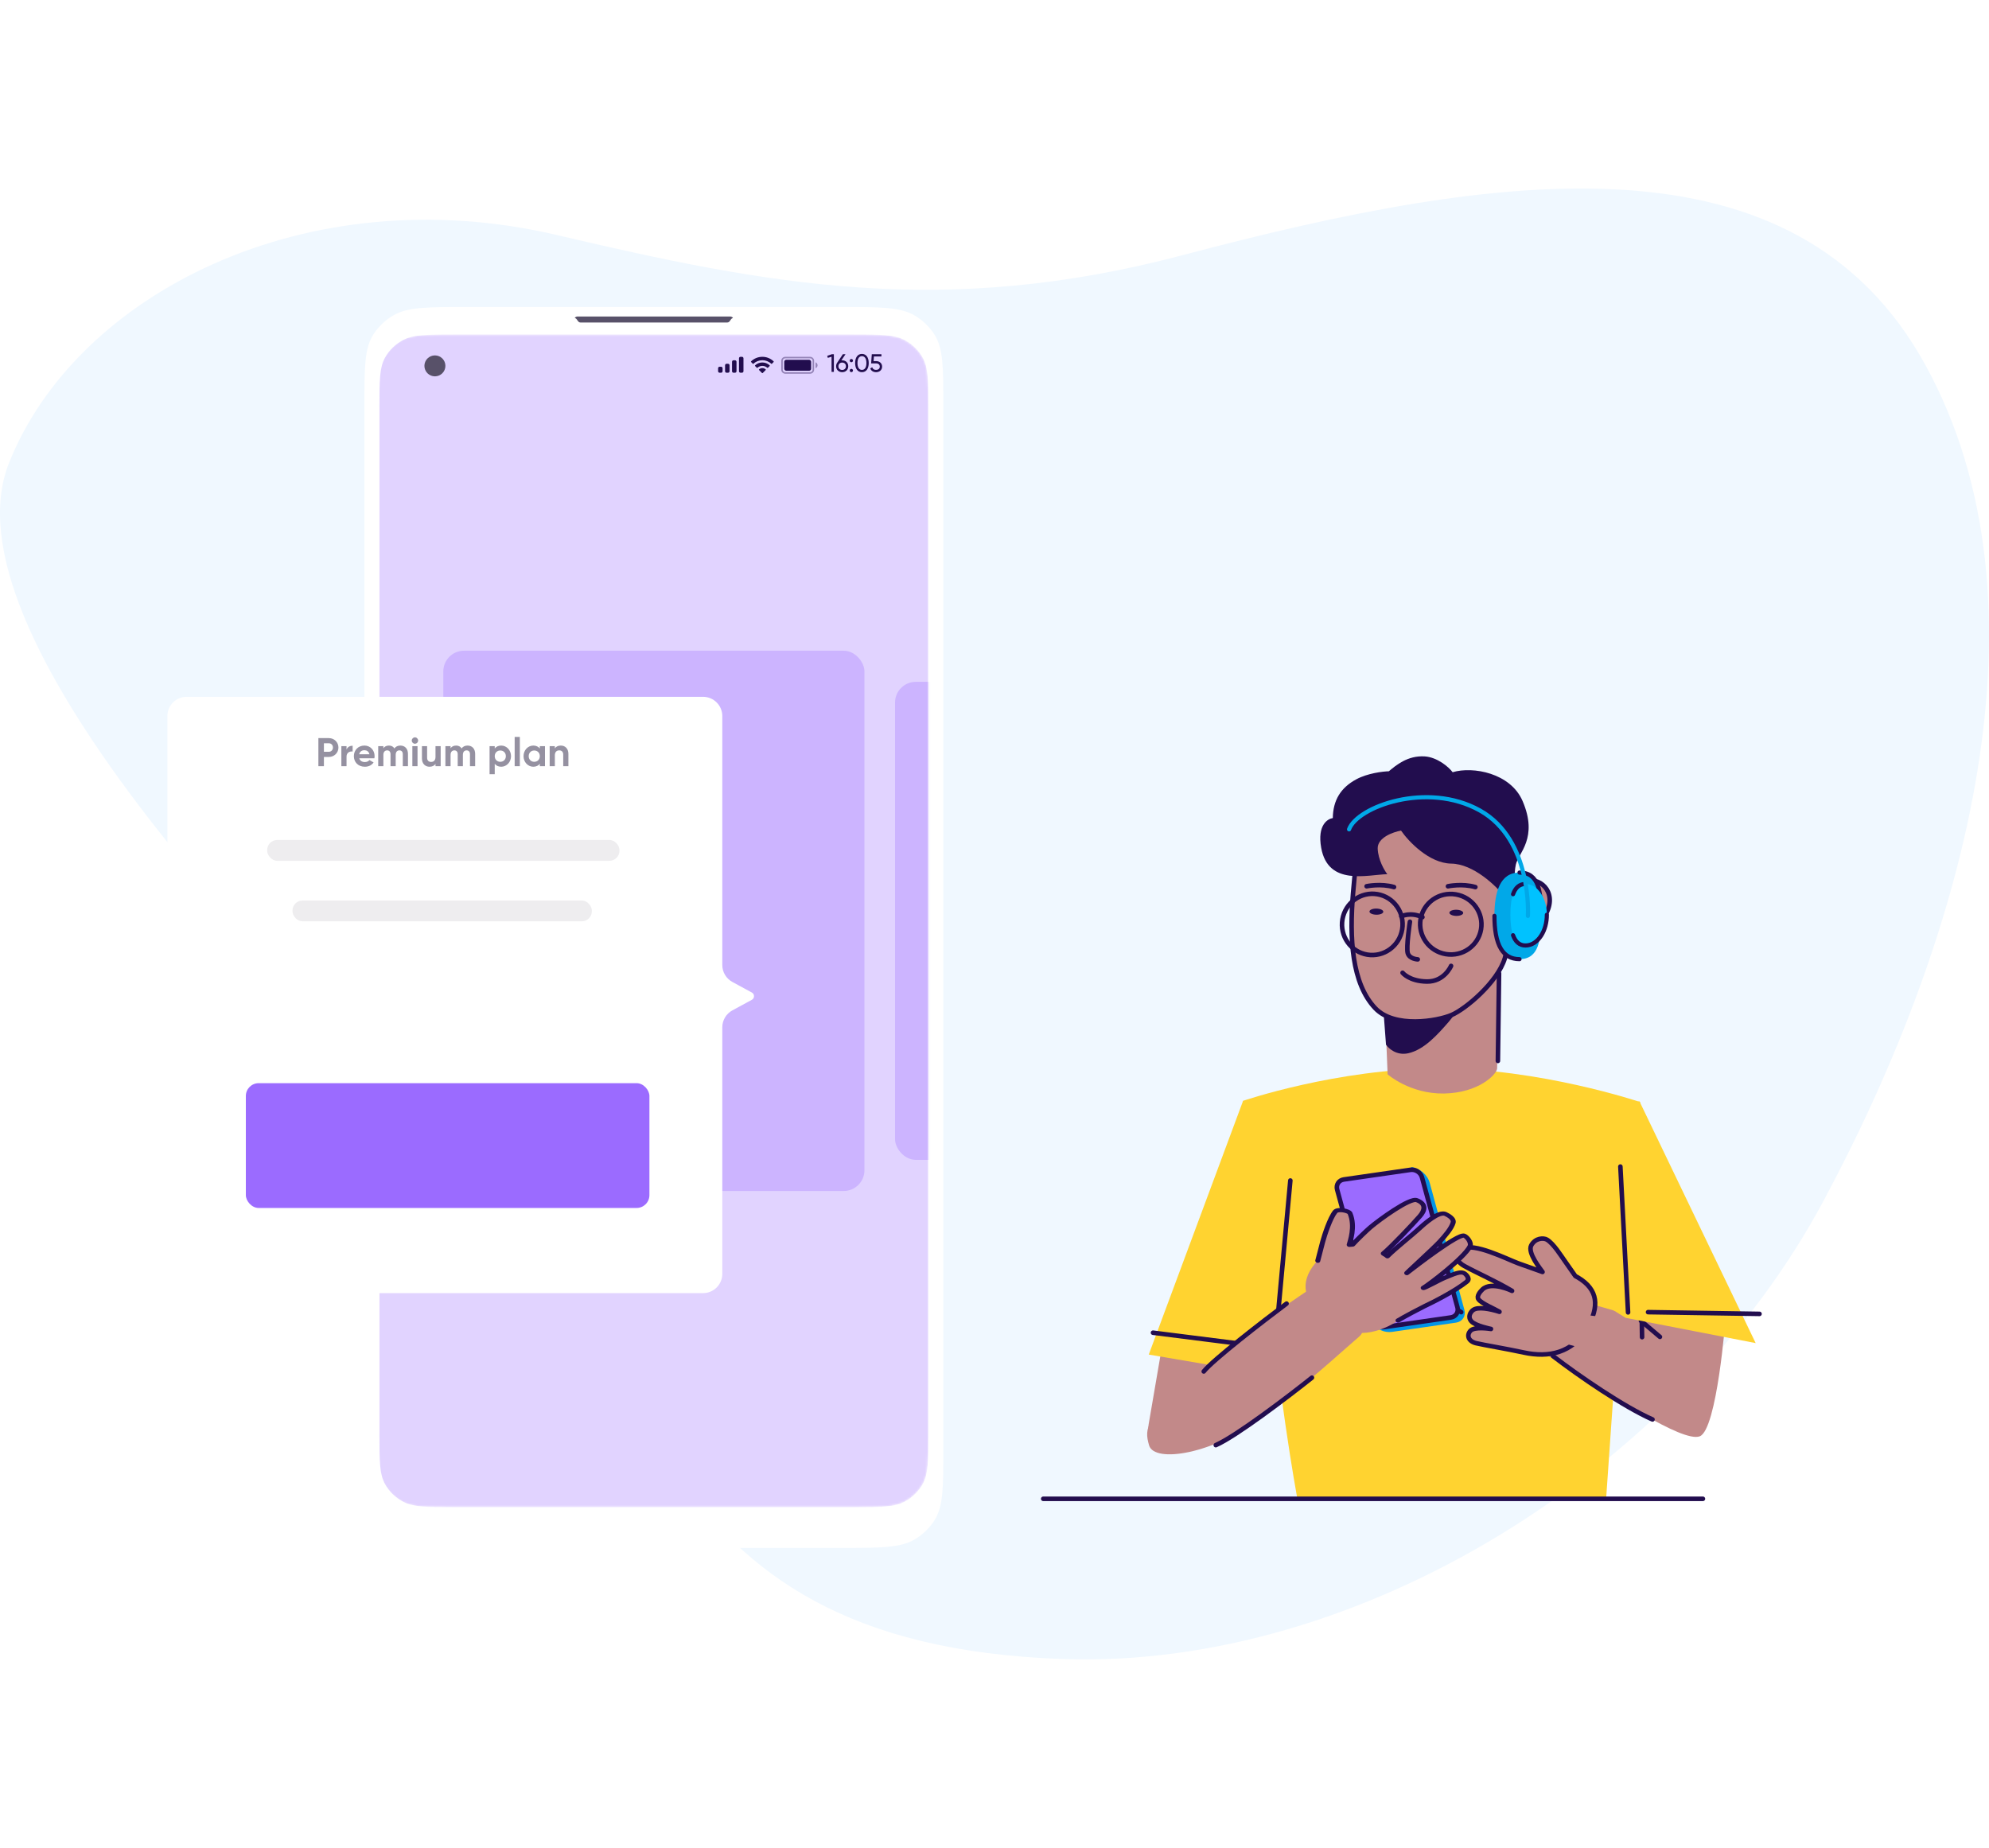 <svg width="960" height="892" viewBox="0 0 960 892" fill="none" xmlns="http://www.w3.org/2000/svg">
<g clip-path="url(#clip0)">
<path d="M269.015 113.5C147.778 85.002 36.752 142 4.331 223.5C-28.089 305 129.03 469 224.355 559C319.68 649 303.267 793.647 513.264 800.822C656.281 805.708 810.55 709.332 879.99 579.925C949.43 450.519 992.258 291.263 929.501 176.544C866.743 61.825 723.728 82.707 570.995 123.121C455.31 153.732 370.955 137.461 269.015 113.5Z" fill="#F0F8FF"/>
<g filter="url(#filter0_d)">
<path d="M175.89 194.473C175.89 176.191 175.89 167.05 180.157 160.334C182.545 156.577 185.82 153.418 189.716 151.115C196.679 147 206.157 147 225.113 147H406.077C425.033 147 434.511 147 441.473 151.115C445.369 153.418 448.645 156.577 451.032 160.334C455.299 167.05 455.299 176.191 455.299 194.473V698.527C455.299 716.809 455.299 725.95 451.032 732.665C448.645 736.423 445.369 739.582 441.473 741.885C434.511 746 425.033 746 406.077 746H225.113C206.157 746 196.679 746 189.716 741.885C185.82 739.582 182.545 736.423 180.157 732.665C175.89 725.95 175.89 716.809 175.89 698.527V194.473Z" fill="white"/>
</g>
<path d="M280.127 155.665C278.805 155.665 278.69 153.858 277.578 153.545C277.453 153.51 277.395 153.35 277.497 153.272C277.772 153.06 278.226 152.776 278.679 152.776H352.513C352.966 152.776 353.42 153.06 353.695 153.272C353.798 153.35 353.739 153.51 353.615 153.545C352.502 153.858 352.387 155.665 351.065 155.665H280.127Z" fill="#585169"/>
<mask id="mask0" mask-type="alpha" maskUnits="userSpaceOnUse" x="182" y="161" width="267" height="567">
<path d="M182.221 196.863C182.221 183.836 182.221 177.322 185.046 172.438C187.042 168.986 189.985 166.136 193.55 164.203C198.594 161.468 205.321 161.468 218.775 161.468H411.512C424.966 161.468 431.693 161.468 436.737 164.203C440.302 166.136 443.245 168.986 445.241 172.438C448.066 177.322 448.066 183.836 448.066 196.863V692.123C448.066 705.151 448.066 711.665 445.241 716.549C443.245 720.001 440.302 722.851 436.737 724.784C431.693 727.519 424.966 727.519 411.512 727.519H218.775C205.321 727.519 198.594 727.519 193.55 724.784C189.985 722.851 187.042 720.001 185.046 716.549C182.221 711.665 182.221 705.151 182.221 692.123V196.863Z" fill="#B2EDFF"/>
</mask>
<g mask="url(#mask0)">
<path d="M183.124 196.863C183.124 183.836 183.124 177.322 185.939 172.438C187.929 168.986 190.862 166.136 194.415 164.203C199.441 161.468 206.145 161.468 219.554 161.468L411.636 161.468C425.044 161.468 431.748 161.468 436.775 164.203C440.327 166.136 443.261 168.986 445.25 172.438C448.065 177.322 448.065 183.836 448.065 196.863L448.065 692.124C448.065 705.151 448.065 711.665 445.25 716.549C443.261 720.001 440.327 722.851 436.775 724.784C431.748 727.519 425.044 727.519 411.636 727.519H219.554C206.145 727.519 199.441 727.519 194.415 724.784C190.862 722.851 187.929 720.001 185.939 716.549C183.124 711.665 183.124 705.151 183.124 692.124L183.124 196.863Z" fill="#E1D3FF"/>
<rect x="213.963" y="314.099" width="203.263" height="260.789" rx="10" fill="#9B6BFF" fill-opacity="0.3"/>
<rect x="431.999" y="329.124" width="33.097" height="230.738" rx="10" fill="#9B6BFF" fill-opacity="0.3"/>
</g>
<g opacity="0.4">
<path fill-rule="evenodd" clip-rule="evenodd" d="M377.083 174.152C377.083 173.091 377.943 172.232 379.003 172.232H391.006C392.067 172.232 392.927 173.091 392.927 174.152V178.473C392.927 179.534 392.067 180.393 391.006 180.393H379.003C377.943 180.393 377.083 179.534 377.083 178.473V174.152ZM379.003 172.952H391.006C391.669 172.952 392.206 173.489 392.206 174.152V178.473C392.206 179.136 391.669 179.673 391.006 179.673H379.003C378.34 179.673 377.803 179.136 377.803 178.473V174.152C377.803 173.489 378.34 172.952 379.003 172.952Z" fill="#220D4E"/>
<path d="M394.603 176.313C394.603 176.941 394.226 177.509 393.647 177.753V174.872C394.226 175.116 394.603 175.684 394.603 176.313Z" fill="#220D4E"/>
</g>
<rect x="378.522" y="173.671" width="12.963" height="5.281" rx="0.96" fill="#220D4E"/>
<path fill-rule="evenodd" clip-rule="evenodd" d="M367.958 173.872C369.554 173.872 371.089 174.485 372.246 175.584C372.333 175.669 372.472 175.668 372.558 175.582L373.39 174.742C373.434 174.698 373.458 174.639 373.457 174.577C373.457 174.516 373.432 174.457 373.388 174.413C370.353 171.504 365.564 171.504 362.528 174.413C362.484 174.457 362.459 174.516 362.459 174.577C362.458 174.639 362.483 174.698 362.526 174.742L363.359 175.582C363.444 175.668 363.584 175.669 363.671 175.584C364.827 174.485 366.362 173.872 367.958 173.872ZM367.958 176.605C368.835 176.605 369.681 176.931 370.331 177.52C370.419 177.603 370.557 177.601 370.643 177.515L371.474 176.675C371.518 176.631 371.542 176.571 371.542 176.509C371.541 176.447 371.516 176.388 371.471 176.345C369.492 174.504 366.427 174.504 364.448 176.345C364.403 176.388 364.377 176.447 364.377 176.509C364.376 176.571 364.401 176.631 364.444 176.675L365.276 177.515C365.361 177.601 365.5 177.603 365.588 177.52C366.237 176.931 367.082 176.606 367.958 176.605ZM369.624 178.444C369.625 178.507 369.601 178.567 369.556 178.61L368.118 180.062C368.076 180.105 368.018 180.129 367.958 180.129C367.898 180.129 367.841 180.105 367.799 180.062L366.36 178.61C366.316 178.567 366.291 178.507 366.293 178.444C366.294 178.382 366.321 178.323 366.367 178.281C367.286 177.504 368.631 177.504 369.55 178.281C369.596 178.323 369.623 178.382 369.624 178.444Z" fill="#220D4E"/>
<path fill-rule="evenodd" clip-rule="evenodd" d="M358.119 172.232H357.399C357.001 172.232 356.679 172.554 356.679 172.952V179.193C356.679 179.591 357.001 179.913 357.399 179.913H358.119C358.517 179.913 358.839 179.591 358.839 179.193V172.952C358.839 172.554 358.517 172.232 358.119 172.232ZM354.038 173.912H354.758C355.156 173.912 355.479 174.234 355.479 174.632V179.193C355.479 179.591 355.156 179.913 354.758 179.913H354.038C353.64 179.913 353.318 179.591 353.318 179.193V174.632C353.318 174.234 353.64 173.912 354.038 173.912ZM351.398 175.592H350.677C350.28 175.592 349.957 175.915 349.957 176.313V179.193C349.957 179.591 350.28 179.913 350.677 179.913H351.398C351.795 179.913 352.118 179.591 352.118 179.193V176.313C352.118 175.915 351.795 175.592 351.398 175.592ZM348.037 177.033H347.317C346.919 177.033 346.596 177.355 346.596 177.753V179.193C346.596 179.591 346.919 179.913 347.317 179.913H348.037C348.435 179.913 348.757 179.591 348.757 179.193V177.753C348.757 177.355 348.435 177.033 348.037 177.033Z" fill="#220D4E"/>
<path d="M401.497 170.99L399.262 171.767L399.541 172.739L401.351 172.205V179.494H402.469V170.99H401.497ZM406.488 173.93C406.354 173.93 406.221 173.942 406.087 173.954L408.092 170.99H406.804L404.071 175.084C403.743 175.545 403.56 176.129 403.56 176.785C403.56 178.473 404.775 179.652 406.488 179.652C408.189 179.652 409.416 178.473 409.416 176.785C409.416 175.096 408.189 173.93 406.488 173.93ZM406.488 178.57C405.419 178.57 404.678 177.866 404.678 176.785C404.678 175.703 405.419 175.011 406.488 175.011C407.545 175.011 408.298 175.716 408.298 176.785C408.298 177.866 407.545 178.57 406.488 178.57ZM410.907 174.853C411.356 174.853 411.696 174.501 411.696 174.063C411.696 173.626 411.356 173.274 410.907 173.274C410.469 173.274 410.117 173.626 410.117 174.063C410.117 174.501 410.469 174.853 410.907 174.853ZM410.907 179.627C411.356 179.627 411.696 179.275 411.696 178.838C411.696 178.4 411.356 178.048 410.907 178.048C410.469 178.048 410.117 178.4 410.117 178.838C410.117 179.275 410.469 179.627 410.907 179.627ZM416.016 179.652C418.13 179.652 419.296 177.866 419.296 175.242C419.296 172.618 418.13 170.832 416.016 170.832C413.914 170.832 412.736 172.618 412.736 175.242C412.736 177.866 413.914 179.652 416.016 179.652ZM416.016 178.546C414.643 178.546 413.866 177.356 413.866 175.242C413.866 173.128 414.643 171.925 416.016 171.925C417.389 171.925 418.178 173.128 418.178 175.242C418.178 177.356 417.389 178.546 416.016 178.546ZM422.884 174.306H421.645L421.79 172.047H425.423V170.99H420.77L420.454 175.4H422.86C423.868 175.4 424.633 175.959 424.633 176.979C424.633 177.987 423.868 178.546 422.835 178.546C421.912 178.546 421.22 178.121 420.989 177.283L420.029 177.829C420.442 179.044 421.584 179.652 422.835 179.652C424.366 179.652 425.751 178.704 425.751 176.979C425.751 175.242 424.402 174.306 422.884 174.306Z" fill="#220D4E"/>
<path fill-rule="evenodd" clip-rule="evenodd" d="M209.912 181.661C212.711 181.661 214.979 179.398 214.979 176.606C214.979 173.815 212.711 171.552 209.912 171.552C207.114 171.552 204.845 173.815 204.845 176.606C204.845 179.398 207.114 181.661 209.912 181.661Z" fill="#585169"/>
<g filter="url(#filter1_d)">
<path d="M348.621 306.935C348.621 301.805 344.462 297.646 339.332 297.646H90.073C84.942 297.646 80.784 301.805 80.784 306.935V576.199C80.784 581.33 84.942 585.488 90.073 585.488H339.332C344.462 585.488 348.621 581.33 348.621 576.199V457.173C348.621 453.767 350.485 450.634 353.479 449.009L362.883 443.904C364.278 443.147 364.278 441.145 362.883 440.388L353.479 435.283C350.485 433.658 348.621 430.525 348.621 427.119V306.935Z" fill="white"/>
</g>
<rect opacity="0.1" x="141.177" y="434.661" width="144.477" height="10.063" rx="4.855" fill="#514B5F"/>
<rect opacity="0.1" x="128.952" y="405.448" width="170.038" height="10.063" rx="4.855" fill="#514B5F"/>
<g filter="url(#filter2_d)">
<rect x="118.658" y="474.915" width="194.786" height="60.243" rx="6.193" fill="#9B6BFF"/>
</g>
<path d="M177.638 512.179C180.522 512.179 182.554 510.631 182.554 508.096C182.554 505.328 180.27 504.612 178.122 503.935C176.071 503.316 175.548 502.871 175.548 502.038C175.548 501.264 176.206 500.684 177.329 500.684C178.703 500.684 179.438 501.4 179.922 502.426L182.167 501.129C181.257 499.232 179.554 498.091 177.329 498.091C175.006 498.091 172.878 499.561 172.878 502.116C172.878 504.69 174.89 505.561 176.961 506.161C178.974 506.741 179.883 507.128 179.883 508.134C179.883 508.889 179.322 509.567 177.716 509.567C176.032 509.567 175.084 508.754 174.6 507.496L172.316 508.831C173.052 510.844 174.871 512.179 177.638 512.179ZM190.566 502.232V507.457C190.566 509.141 189.656 509.857 188.437 509.857C187.315 509.857 186.521 509.18 186.521 507.864V502.232H184.025V508.173C184.025 510.747 185.631 512.179 187.682 512.179C188.979 512.179 189.985 511.695 190.566 510.824V511.908H193.062V502.232H190.566ZM200.98 501.961C199.568 501.961 198.542 502.484 197.845 503.374V498.361H195.349V511.908H197.845V510.766C198.542 511.657 199.568 512.179 200.98 512.179C203.574 512.179 205.702 509.954 205.702 507.07C205.702 504.187 203.574 501.961 200.98 501.961ZM200.516 509.799C198.987 509.799 197.845 508.696 197.845 507.07C197.845 505.444 198.987 504.341 200.516 504.341C202.064 504.341 203.206 505.444 203.206 507.07C203.206 508.696 202.064 509.799 200.516 509.799ZM209.558 504.98C209.558 504.458 210.061 504.187 210.681 504.187C211.397 504.187 211.938 504.554 212.229 505.174L214.357 504.012C213.603 502.677 212.248 501.961 210.681 501.961C208.687 501.961 207.004 503.064 207.004 505.038C207.004 508.444 211.996 507.67 211.996 509.083C211.996 509.644 211.455 509.915 210.661 509.915C209.694 509.915 209.036 509.45 208.765 508.657L206.597 509.876C207.294 511.366 208.726 512.179 210.661 512.179C212.732 512.179 214.551 511.173 214.551 509.083C214.551 505.522 209.558 506.412 209.558 504.98ZM220.63 512.179C222.527 512.179 224.172 511.173 225.004 509.663L222.836 508.425C222.449 509.218 221.617 509.702 220.611 509.702C219.121 509.702 218.018 508.599 218.018 507.07C218.018 505.522 219.121 504.419 220.611 504.419C221.598 504.419 222.43 504.922 222.817 505.715L224.965 504.458C224.172 502.967 222.527 501.961 220.63 501.961C217.689 501.961 215.521 504.187 215.521 507.07C215.521 509.954 217.689 512.179 220.63 512.179ZM228.896 503.896V502.232H226.4V511.908H228.896V507.283C228.896 505.251 230.541 504.67 231.838 504.825V502.038C230.619 502.038 229.399 502.58 228.896 503.896ZM234.536 501.071C235.388 501.071 236.085 500.374 236.085 499.542C236.085 498.71 235.388 497.994 234.536 497.994C233.704 497.994 233.007 498.71 233.007 499.542C233.007 500.374 233.704 501.071 234.536 501.071ZM233.298 511.908H235.794V502.232H233.298V511.908ZM243.711 501.961C242.298 501.961 241.272 502.484 240.576 503.374V498.361H238.079V511.908H240.576V510.766C241.272 511.657 242.298 512.179 243.711 512.179C246.304 512.179 248.433 509.954 248.433 507.07C248.433 504.187 246.304 501.961 243.711 501.961ZM243.246 509.799C241.717 509.799 240.576 508.696 240.576 507.07C240.576 505.444 241.717 504.341 243.246 504.341C244.795 504.341 245.936 505.444 245.936 507.07C245.936 508.696 244.795 509.799 243.246 509.799ZM252.303 508.096H259.599C259.657 507.767 259.695 507.438 259.695 507.07C259.695 504.225 257.663 501.961 254.799 501.961C251.761 501.961 249.69 504.187 249.69 507.07C249.69 509.954 251.742 512.179 254.993 512.179C256.851 512.179 258.302 511.424 259.212 510.108L257.199 508.947C256.773 509.508 255.999 509.915 255.031 509.915C253.716 509.915 252.651 509.373 252.303 508.096ZM252.264 506.161C252.554 504.922 253.464 504.206 254.799 504.206C255.844 504.206 256.889 504.767 257.199 506.161H252.264Z" fill="white"/>
<path d="M158.721 356.286H153.67V369.833H156.341V365.382H158.721C161.334 365.382 163.347 363.369 163.347 360.834C163.347 358.299 161.334 356.286 158.721 356.286ZM158.721 362.885H156.341V358.783H158.721C159.863 358.783 160.695 359.654 160.695 360.834C160.695 361.995 159.863 362.885 158.721 362.885ZM167.258 361.821V360.157H164.761V369.833H167.258V365.208C167.258 363.176 168.903 362.595 170.199 362.75V359.963C168.98 359.963 167.761 360.505 167.258 361.821ZM173.41 366.021H180.706C180.764 365.692 180.802 365.363 180.802 364.995C180.802 362.15 178.77 359.886 175.906 359.886C172.868 359.886 170.797 362.111 170.797 364.995C170.797 367.878 172.849 370.104 176.1 370.104C177.958 370.104 179.409 369.349 180.319 368.033L178.306 366.872C177.88 367.433 177.106 367.84 176.139 367.84C174.823 367.84 173.758 367.298 173.41 366.021ZM173.371 364.085C173.661 362.847 174.571 362.131 175.906 362.131C176.951 362.131 177.996 362.692 178.306 364.085H173.371ZM193.247 359.886C191.931 359.886 190.964 360.408 190.364 361.279C189.822 360.389 188.932 359.886 187.732 359.886C186.493 359.886 185.584 360.37 185.042 361.182V360.157H182.545V369.833H185.042V364.395C185.042 362.944 185.796 362.208 186.861 362.208C187.906 362.208 188.486 362.905 188.486 364.047V369.833H190.983V364.395C190.983 362.944 191.68 362.208 192.783 362.208C193.828 362.208 194.408 362.905 194.408 364.047V369.833H196.905V363.872C196.905 361.453 195.453 359.886 193.247 359.886ZM200.264 358.996C201.115 358.996 201.812 358.299 201.812 357.467C201.812 356.635 201.115 355.919 200.264 355.919C199.431 355.919 198.735 356.635 198.735 357.467C198.735 358.299 199.431 358.996 200.264 358.996ZM199.025 369.833H201.522V360.157H199.025V369.833ZM210.193 360.157V365.382C210.193 367.066 209.283 367.782 208.064 367.782C206.942 367.782 206.148 367.104 206.148 365.788V360.157H203.652V366.098C203.652 368.672 205.258 370.104 207.309 370.104C208.606 370.104 209.612 369.62 210.193 368.749V369.833H212.689V360.157H210.193ZM225.678 359.886C224.362 359.886 223.394 360.408 222.794 361.279C222.252 360.389 221.362 359.886 220.162 359.886C218.924 359.886 218.014 360.37 217.472 361.182V360.157H214.976V369.833H217.472V364.395C217.472 362.944 218.227 362.208 219.291 362.208C220.336 362.208 220.917 362.905 220.917 364.047V369.833H223.413V364.395C223.413 362.944 224.11 362.208 225.213 362.208C226.258 362.208 226.839 362.905 226.839 364.047V369.833H229.335V363.872C229.335 361.453 227.884 359.886 225.678 359.886ZM241.925 359.886C240.512 359.886 239.487 360.408 238.79 361.299V360.157H236.294V373.703H238.79V368.691C239.487 369.581 240.512 370.104 241.925 370.104C244.518 370.104 246.647 367.878 246.647 364.995C246.647 362.111 244.518 359.886 241.925 359.886ZM241.461 367.724C239.932 367.724 238.79 366.621 238.79 364.995C238.79 363.369 239.932 362.266 241.461 362.266C243.009 362.266 244.151 363.369 244.151 364.995C244.151 366.621 243.009 367.724 241.461 367.724ZM248.408 369.833H250.904V355.706H248.408V369.833ZM260.543 360.157V361.299C259.846 360.428 258.801 359.886 257.389 359.886C254.815 359.886 252.686 362.111 252.686 364.995C252.686 367.878 254.815 370.104 257.389 370.104C258.801 370.104 259.846 369.562 260.543 368.691V369.833H263.04V360.157H260.543ZM257.853 367.724C256.324 367.724 255.183 366.621 255.183 364.995C255.183 363.369 256.324 362.266 257.853 362.266C259.401 362.266 260.543 363.369 260.543 364.995C260.543 366.621 259.401 367.724 257.853 367.724ZM270.683 359.886C269.387 359.886 268.38 360.37 267.8 361.241V360.157H265.303V369.833H267.8V364.608C267.8 362.924 268.709 362.208 269.929 362.208C271.051 362.208 271.845 362.885 271.845 364.201V369.833H274.341V363.892C274.341 361.318 272.735 359.886 270.683 359.886Z" fill="#9591A1"/>
<path d="M599.98 531.375C599.98 531.375 645.191 515.891 694.123 515.741C743.055 515.59 791.649 531.962 791.649 531.962C791.649 531.962 784.974 592.927 781.52 635.224C779.886 655.228 775.211 723.315 775.211 723.315L626.129 723.241C626.129 723.241 614.825 661.313 614.274 623.909C613.63 580.182 599.98 531.375 599.98 531.375Z" fill="#FFD330"/>
<path d="M820.359 693.323C828.764 690.227 832.904 635.809 832.904 635.809C832.904 635.809 796.082 637.384 778.993 632.607C761.904 627.829 734.052 619.303 734.052 619.303L717.994 639.887C717.994 639.887 740.168 649.592 758.601 661.247C777.035 672.901 811.954 696.418 820.359 693.323Z" fill="#C28989"/>
<path d="M554.393 687.546L562.709 639.055C562.709 639.055 608.073 658.519 612.586 661.11C617.098 663.702 606.08 672.33 605.968 678.76C605.894 682.977 582.706 691.443 566.753 696.771C559.658 699.141 553.239 694.278 554.393 687.546Z" fill="#C28989"/>
<path d="M792.012 637.559L801.177 645.31" stroke="#220D4E" stroke-width="2.203" stroke-linecap="round" stroke-linejoin="round"/>
<path d="M610.249 662.237L596.197 664.962" stroke="#220D4E" stroke-width="2.203" stroke-linecap="round" stroke-linejoin="round"/>
<path d="M792.43 637.659L792.552 645.451" stroke="#220D4E" stroke-width="2.203" stroke-linecap="round" stroke-linejoin="round"/>
<path d="M609.817 662.335L604.025 669.23" stroke="#220D4E" stroke-width="2.203" stroke-linecap="round" stroke-linejoin="round"/>
<path d="M763.919 623.205L784.582 636.113L847.383 648.316L791.294 531.594L736.954 545.608L763.919 623.205Z" fill="#FFD330"/>
<path d="M849.23 634.21L795.444 633.372" stroke="#220D4E" stroke-width="2.203" stroke-linecap="round" stroke-linejoin="round"/>
<path d="M782.081 563.101L785.792 633.493" stroke="#220D4E" stroke-width="2.203" stroke-linecap="round" stroke-linejoin="round"/>
<path d="M554.453 653.855L614.917 664.121L661.252 538.495L599.979 531.375L554.453 653.855Z" fill="#FFD330"/>
<path d="M556.509 643.299L597.874 648.531" stroke="#220D4E" stroke-width="2.203" stroke-linecap="round" stroke-linejoin="round"/>
<path d="M622.791 569.834L614.513 659.485" stroke="#220D4E" stroke-width="2.203" stroke-linecap="round" stroke-linejoin="round"/>
<path d="M709.658 642.414C711.609 640.149 719.623 641.489 719.623 641.489C719.623 641.489 712.064 639.99 710.143 637.775C708.222 635.559 709.802 633.258 710.961 632.379C713.28 630.622 719.19 631.763 723.727 633.21C721.117 631.656 715.206 629.303 713.605 627.184C712.475 625.688 714.489 623.396 715.489 622.423C719.807 618.255 729.801 623.101 729.801 623.101C721.819 618.349 713.137 614.593 706.781 611.112C703.879 609.522 700.843 606.29 705.956 602.901C711.069 599.511 727.601 607.892 732.8 609.811C736.211 611.064 739.614 612.216 744.508 613.977C743.708 612.775 737.129 604.769 739.048 601.157C740.968 597.544 745.015 597.394 746.682 598.406C749.886 600.372 753.409 606.099 755.338 608.796C756.332 610.192 758.254 612.944 760.353 615.959C760.802 616.187 761.226 616.419 761.652 616.673C771.511 622.542 771.976 630.8 766.046 641.054C759.045 653.161 747.454 655.458 735.51 652.876C726.884 651.007 716.07 649.233 712.437 648.357C708.804 647.481 707.707 644.679 709.658 642.414Z" fill="#C28989" stroke="#220D4E" stroke-width="2.203" stroke-miterlimit="10" stroke-linecap="round" stroke-linejoin="round"/>
<path d="M702.801 638.432L671.904 642.896C668.269 643.421 664.413 641.727 662.178 638.624L679.754 636.931C692.787 635.676 700.577 623.818 696.552 611.358L681.037 563.323C685.293 563.862 688.978 566.996 690.073 571.007L706.81 632.317C707.612 635.259 705.818 637.996 702.801 638.432Z" fill="#0395E7"/>
<path d="M686.328 568.305C685.686 565.952 683.209 564.327 680.795 564.676L648.585 569.33C646.171 569.679 644.735 571.869 645.377 574.222L662.502 636.969C663.144 639.322 665.621 640.947 668.035 640.598L700.245 635.944C702.659 635.595 704.095 633.405 703.452 631.052L686.328 568.305Z" fill="#9B6BFF" stroke="#220D4E" stroke-width="2.203" stroke-linecap="round" stroke-linejoin="round"/>
<path d="M705.254 633.387L704.206 632.77" stroke="#220D4E" stroke-width="2.203" stroke-linecap="round" stroke-linejoin="round"/>
<path fill-rule="evenodd" clip-rule="evenodd" d="M698.974 616.263C702.406 614.83 705.287 613.629 707.009 614.991C707.871 615.677 709.553 617.537 707.847 618.885C702.373 623.311 691.536 628.816 687.357 630.767C686.104 631.352 677.426 635.884 674.544 637.692C669.085 641.112 663.268 643.287 657.386 643.427C657.063 644.086 656.553 644.725 655.829 645.338C654.043 646.851 651.836 648.804 649.197 651.139C640.6 658.746 627.424 670.404 609.329 684.08C585.681 701.952 557.14 706.412 554.609 697.663C552.079 688.914 553.291 684.913 576.777 664.066C596.855 646.245 623.157 628.322 630.367 623.496C629.532 619.155 630.832 614.67 634.646 609.96C634.981 609.546 635.322 609.155 635.689 608.76C636.678 604.914 637.587 601.401 638.067 599.612C639.003 596.152 641.621 588.166 644.116 584.998C645.419 583.361 650.808 584.553 651.314 585.735C653.732 591.454 651.879 597.749 651.149 600.23C651.047 600.575 650.967 600.847 650.924 601.033C651.498 600.965 652.051 600.924 652.62 600.892C654.407 598.832 659.597 593.882 661.17 592.553C665.695 588.716 680.319 578.097 683.664 579.362C688.487 581.194 687.542 584.402 685.211 587.076C681.91 590.86 671.314 602.076 667.419 605.251C667.778 605.513 668.037 605.655 668.277 605.787C668.615 605.972 668.917 606.138 669.408 606.587C672.126 603.923 676.23 600.488 679.5 597.751C681.475 596.098 683.146 594.699 684.024 593.879C687.43 590.724 694.333 584.563 697.602 586.068C698.974 586.707 701.862 588.333 701.282 590.273C700.469 593.027 697.553 596.482 694.81 599.431C692.983 601.399 687.76 606.265 683.767 609.985C680.47 613.057 678.012 615.347 678.998 614.578L679.018 614.563C683.098 611.413 703.598 595.587 706.589 596.554C708.086 597.038 710.365 600.057 709.431 601.793C706.392 607.471 689.989 619.965 686.769 621.899C686.863 622.175 689.56 620.789 692.258 619.402C694.179 618.415 696.1 617.428 697.082 617.04C697.728 616.782 698.36 616.519 698.974 616.263Z" fill="#C28989"/>
<path d="M707.073 614.816L707.881 614.112L707.878 614.11L707.073 614.816ZM697.185 616.854L697.743 617.76L697.747 617.758L697.185 616.854ZM686.914 621.691L686.179 620.872C685.79 621.106 685.623 621.521 685.76 621.919L686.914 621.691ZM709.478 601.669L708.378 601.224L708.377 601.226L709.478 601.669ZM706.644 596.448L707.03 595.52L706.644 596.448ZM679.188 614.379L680.029 615.126L680.029 615.126L679.188 614.379ZM679.169 614.394L678.329 613.647L678.324 613.65L679.169 614.394ZM694.912 599.31L693.948 598.675L693.947 598.676L694.912 599.31ZM701.354 590.189L700.188 589.904L700.187 589.906L701.354 590.189ZM697.686 585.998L698.233 585.133L698.227 585.13L697.686 585.998ZM684.164 593.774L683.253 593.087L683.25 593.09L684.164 593.774ZM669.611 606.43L668.741 607.081C668.979 607.298 669.313 607.425 669.658 607.428C670.003 607.431 670.326 607.31 670.543 607.097L669.611 606.43ZM667.629 605.098L666.767 604.368C666.534 604.558 666.412 604.824 666.43 605.102C666.448 605.38 666.605 605.645 666.862 605.833L667.629 605.098ZM685.343 586.998L686.327 587.61L686.328 587.609L685.343 586.998ZM683.798 579.311L684.251 578.407L684.249 578.406L683.798 579.311ZM661.397 592.444L662.274 593.162L662.275 593.161L661.397 592.444ZM652.885 600.749L653.025 601.745C653.366 601.726 653.674 601.585 653.871 601.359L652.885 600.749ZM651.195 600.888L650.016 600.651C649.94 600.972 650.064 601.312 650.345 601.557C650.626 601.803 651.028 601.923 651.419 601.877L651.195 600.888ZM651.575 585.648L652.706 585.36L652.704 585.356L651.575 585.648ZM644.404 584.911L643.393 584.332L643.39 584.336L644.404 584.911ZM638.387 599.468L637.214 599.204L637.214 599.205L638.387 599.468ZM634.847 608.327C634.711 608.86 635.126 609.406 635.775 609.546C636.424 609.687 637.061 609.369 637.197 608.836L634.847 608.327ZM673.991 636.612C673.475 636.936 673.393 637.561 673.809 638.007C674.225 638.453 674.981 638.552 675.498 638.228L673.991 636.612ZM687.505 630.526L688.132 631.403L687.505 630.526ZM707.91 618.696L707.06 617.957L707.051 617.964L707.91 618.696ZM707.878 614.11C706.293 612.856 704.228 613.151 702.509 613.659C700.745 614.179 698.642 615.145 696.622 615.95L697.747 617.758C699.967 616.874 701.797 616.021 703.411 615.544C705.07 615.055 705.829 615.176 706.268 615.523L707.878 614.11ZM696.626 615.948C695.378 616.441 692.764 617.814 690.562 618.939C689.433 619.516 688.397 620.037 687.638 620.383C687.251 620.56 686.977 620.672 686.814 620.726C686.717 620.758 686.74 620.742 686.831 620.733C686.867 620.729 687.049 620.711 687.284 620.777C687.592 620.864 687.94 621.09 688.068 621.463L685.76 621.919C685.897 622.322 686.27 622.568 686.617 622.665C686.891 622.742 687.126 622.726 687.228 622.716C687.452 622.694 687.66 622.631 687.795 622.587C688.096 622.487 688.473 622.327 688.873 622.145C689.688 621.773 690.768 621.229 691.893 620.655C694.199 619.476 696.64 618.195 697.743 617.76L696.626 615.948ZM687.648 622.51C689.329 621.501 694.267 617.864 699.136 613.801C701.58 611.761 704.03 609.595 706.064 607.575C708.079 605.576 709.755 603.654 710.58 602.112L708.377 601.226C707.689 602.512 706.19 604.266 704.191 606.249C702.212 608.213 699.811 610.338 697.393 612.356C692.537 616.409 687.705 619.955 686.179 620.872L687.648 622.51ZM710.579 602.113C711.268 600.831 710.721 599.281 710.031 598.169C709.665 597.579 709.209 597.027 708.721 596.577C708.255 596.146 707.672 595.728 707.03 595.52L706.258 597.376C706.362 597.41 706.623 597.548 706.973 597.871C707.302 598.175 707.635 598.574 707.908 599.013C708.494 599.958 708.618 600.777 708.378 601.224L710.579 602.113ZM707.03 595.52C706.491 595.345 705.944 595.406 705.552 595.485C705.126 595.571 704.669 595.724 704.207 595.911C703.277 596.288 702.164 596.869 700.948 597.574C698.509 598.99 695.52 600.99 692.52 603.1C686.515 607.327 680.379 612.064 678.348 613.632L680.029 615.126C682.061 613.558 688.163 608.847 694.125 604.651C697.109 602.551 700.035 600.595 702.388 599.23C703.569 598.544 704.571 598.028 705.344 597.715C705.733 597.557 706.024 597.468 706.226 597.427C706.463 597.379 706.424 597.43 706.258 597.376L707.03 595.52ZM678.348 613.632L678.329 613.647L680.009 615.141L680.029 615.126L678.348 613.632ZM678.324 613.65C678.295 613.674 678.271 613.691 678.253 613.705C678.244 613.712 678.237 613.717 678.232 613.721C678.229 613.722 678.227 613.724 678.226 613.725C678.225 613.726 678.224 613.726 678.224 613.726C678.224 613.726 678.225 613.725 678.227 613.724C678.229 613.723 678.232 613.721 678.236 613.718C678.244 613.714 678.262 613.702 678.29 613.687C678.309 613.677 678.375 613.642 678.472 613.611C678.52 613.595 678.616 613.567 678.745 613.553C678.861 613.541 679.122 613.527 679.42 613.645C679.774 613.784 679.997 614.034 680.092 614.281C680.171 614.486 680.151 614.655 680.139 614.728C680.114 614.874 680.053 614.977 680.043 614.995C680.022 615.032 680.004 615.057 679.996 615.067C679.988 615.079 679.981 615.086 679.98 615.089C679.978 615.091 679.993 615.073 680.039 615.025C680.217 614.84 680.604 614.466 681.165 613.934C682.276 612.883 683.996 611.284 685.895 609.514C689.67 605.994 694.185 601.767 695.876 599.944L693.947 598.676C692.318 600.432 687.876 604.593 684.067 608.144C682.174 609.909 680.445 611.516 679.327 612.575C678.773 613.099 678.35 613.507 678.133 613.733C678.08 613.788 678.022 613.85 677.975 613.907C677.957 613.929 677.908 613.989 677.865 614.065C677.85 614.09 677.787 614.199 677.761 614.35C677.748 614.425 677.728 614.596 677.808 614.802C677.904 615.051 678.127 615.302 678.483 615.442C678.782 615.56 679.046 615.546 679.164 615.534C679.295 615.52 679.394 615.491 679.445 615.474C679.548 615.44 679.624 615.401 679.653 615.386C679.72 615.35 679.775 615.313 679.803 615.294C679.868 615.25 679.941 615.195 680.013 615.138L678.324 613.65ZM695.875 599.945C697.25 598.467 698.685 596.843 699.884 595.232C701.073 593.633 702.075 591.988 702.521 590.472L700.187 589.906C699.825 591.133 698.971 592.58 697.824 594.121C696.686 595.651 695.304 597.216 693.948 598.675L695.875 599.945ZM702.521 590.474C702.954 589.019 702.043 587.777 701.106 586.945C700.156 586.101 698.963 585.473 698.233 585.133L697.139 586.863C697.776 587.159 698.705 587.661 699.392 588.27C700.091 588.891 700.33 589.426 700.188 589.904L702.521 590.474ZM698.227 585.13C696.899 584.518 695.409 584.769 694.156 585.218C692.857 585.682 691.492 586.47 690.186 587.361C687.564 589.149 684.948 591.517 683.253 593.087L685.076 594.461C686.772 592.89 689.288 590.619 691.764 588.929C693.007 588.081 694.183 587.42 695.196 587.058C696.254 586.68 696.844 586.727 697.145 586.865L698.227 585.13ZM683.25 593.09C682.114 594.152 679.601 596.219 676.769 598.601C673.966 600.96 670.88 603.604 668.679 605.762L670.543 607.097C672.682 605 675.711 602.402 678.519 600.04C681.298 597.701 683.892 595.568 685.079 594.458L683.25 593.09ZM670.481 605.778C669.983 605.323 669.621 605.092 669.263 604.892C668.947 604.715 668.747 604.619 668.396 604.363L666.862 605.833C667.369 606.204 667.741 606.39 667.991 606.531C668.201 606.648 668.401 606.769 668.741 607.081L670.481 605.778ZM668.492 605.828C672.444 602.605 683.041 591.378 686.327 587.61L684.359 586.386C681.073 590.154 670.571 601.266 666.767 604.368L668.492 605.828ZM686.328 587.609C687.538 586.221 688.537 584.538 688.442 582.844C688.394 581.97 688.053 581.108 687.333 580.327C686.622 579.555 685.591 578.916 684.251 578.407L683.345 580.216C684.408 580.62 685.062 581.065 685.454 581.49C685.836 581.905 686.016 582.351 686.043 582.837C686.101 583.864 685.469 585.111 684.358 586.386L686.328 587.609ZM684.249 578.406C683.411 578.089 682.459 578.207 681.675 578.397C680.834 578.601 679.891 578.962 678.905 579.414C676.927 580.322 674.601 581.678 672.274 583.17C667.615 586.158 662.809 589.785 660.519 591.727L662.275 593.161C664.49 591.283 669.218 587.712 673.8 584.774C676.093 583.303 678.314 582.013 680.145 581.174C681.064 580.752 681.841 580.464 682.452 580.316C683.119 580.155 683.352 580.219 683.347 580.217L684.249 578.406ZM660.52 591.726C658.924 593.075 653.718 598.041 651.898 600.139L653.871 601.359C655.608 599.355 660.737 594.461 662.274 593.162L660.52 591.726ZM652.745 599.753C652.161 599.786 651.579 599.829 650.97 599.9L651.419 601.877C651.954 601.815 652.474 601.776 653.025 601.745L652.745 599.753ZM652.374 601.126C652.52 600.5 653.342 598.145 653.741 595.3C654.146 592.417 654.167 588.813 652.706 585.36L650.445 585.937C651.731 588.976 651.739 592.235 651.355 594.971C650.966 597.744 650.223 599.763 650.016 600.651L652.374 601.126ZM652.704 585.356C652.539 584.97 652.222 584.677 651.934 584.47C651.636 584.256 651.285 584.074 650.926 583.922C650.207 583.617 649.33 583.381 648.447 583.245C647.568 583.11 646.61 583.064 645.74 583.189C644.884 583.311 643.955 583.625 643.393 584.332L645.416 585.49C645.502 585.382 645.731 585.233 646.262 585.157C646.779 585.083 647.438 585.102 648.126 585.208C648.811 585.313 649.452 585.493 649.922 585.692C650.158 585.791 650.32 585.883 650.416 585.953C650.524 586.03 650.485 586.032 650.446 585.941L652.704 585.356ZM643.39 584.336C642.055 586.032 640.744 588.923 639.667 591.735C638.578 594.578 637.686 597.455 637.214 599.204L639.559 599.733C640.017 598.034 640.892 595.211 641.959 592.426C643.038 589.61 644.271 586.945 645.419 585.487L643.39 584.336ZM637.214 599.205C636.735 600.992 635.83 604.497 634.847 608.327L637.197 608.836C638.181 605.003 639.083 601.508 639.559 599.731L637.214 599.205ZM675.498 638.228C678.317 636.46 686.915 631.971 688.132 631.403L686.878 629.65C685.598 630.247 676.911 634.781 673.991 636.612L675.498 638.228ZM688.132 631.403C692.295 629.46 703.203 623.929 708.769 619.429L707.051 617.964C701.714 622.279 691.038 627.709 686.878 629.65L688.132 631.403ZM708.759 619.436C709.354 618.966 709.695 618.412 709.804 617.818C709.91 617.238 709.784 616.683 709.576 616.21C709.171 615.286 708.391 614.519 707.881 614.112L706.265 615.521C706.613 615.798 707.101 616.299 707.324 616.809C707.431 617.053 707.459 617.256 707.429 617.422C707.401 617.574 707.314 617.756 707.06 617.957L708.759 619.436Z" fill="#220D4E"/>
<path d="M620.963 629.251C609.509 637.822 585.48 656.372 581 662" stroke="#220D4E" stroke-width="2.203" stroke-miterlimit="10" stroke-linecap="round" stroke-linejoin="round"/>
<path d="M633.21 665.004C621.853 674.06 596.674 693.251 586.81 697.571" stroke="#220D4E" stroke-width="2.203" stroke-miterlimit="10" stroke-linecap="round" stroke-linejoin="round"/>
<path d="M797.585 685.165C783.939 679.186 762.117 664.248 749.566 654.582" stroke="#220D4E" stroke-width="2.203" stroke-miterlimit="10" stroke-linecap="round" stroke-linejoin="round"/>
<path d="M757.416 633.854L774.265 635.784L775.531 654.041L756.518 648.848L757.416 633.854Z" fill="#C28989"/>
<path d="M503.526 723.476L821.91 723.476" stroke="#220D4E" stroke-width="2.204" stroke-linecap="round" stroke-linejoin="round"/>
<path d="M668.758 494.007L669.737 518.586C669.737 518.586 680.612 528.151 697.058 527.839C713.504 527.527 722.282 518.811 722.591 515.77L724.003 449.968L668.758 494.007Z" fill="#C28989"/>
<path d="M679.674 508.413C674.027 509.641 670.138 506.047 668.963 504.252L667.902 490.183C669.918 490.388 671.015 490.277 673.143 490.716C675.803 491.266 681.074 494.175 685.91 492.015C689.779 490.286 701.078 484.855 707.604 479.422C706.244 483.007 702.816 489.127 699.127 493.358C694.087 499.141 687.449 506.721 679.674 508.413Z" fill="#220D4E"/>
<path d="M736.897 425.13C733.434 425.837 730.543 427.938 728.462 429.958C728.391 423.711 728.238 417.819 728.206 413.381C728.138 400.3 711.14 395.467 694.297 394.884C678.873 394.349 658.291 401.256 656.605 406.598C654.919 411.94 653.901 420.848 653.043 431.287C651.258 452.928 652.394 474.7 663.777 486.679C673.048 496.436 693.746 492.904 700.641 489.931C707.537 486.958 722.791 474.109 726.32 462.571C726.968 460.483 727.643 455.75 727.968 452.631C731.596 451.796 740.623 449.991 745.336 442.573C752.278 431.662 744.224 423.649 736.897 425.13Z" fill="#C28989" stroke="#220D4E" stroke-width="2.203" stroke-miterlimit="10" stroke-linecap="round" stroke-linejoin="round"/>
<path d="M723.524 469.838L722.964 512.105" stroke="#220D4E" stroke-width="2.203" stroke-linecap="round" stroke-linejoin="round"/>
<path d="M684.289 463.092C684.289 463.092 680.313 462.945 679.462 460.118C678.611 457.29 680.505 444.932 680.505 444.932" fill="#C28989"/>
<path d="M684.289 463.092C684.289 463.092 680.313 462.945 679.462 460.118C678.611 457.29 680.505 444.932 680.505 444.932" stroke="#220D4E" stroke-width="2.203" stroke-miterlimit="10" stroke-linecap="round" stroke-linejoin="round"/>
<path d="M676.964 469.566C676.964 469.566 680.172 473.647 688.662 473.787C697.153 473.927 700.362 466.244 700.362 466.244" stroke="#220D4E" stroke-width="2.203" stroke-miterlimit="10" stroke-linecap="round" stroke-linejoin="round"/>
<path d="M659.6 427.798C659.6 427.798 666.427 426.328 672.833 428.192" stroke="#220D4E" stroke-width="2.203" stroke-miterlimit="10" stroke-linecap="round" stroke-linejoin="round"/>
<path d="M698.864 427.806C698.864 427.806 705.69 426.336 712.096 428.2" stroke="#220D4E" stroke-width="2.203" stroke-miterlimit="10" stroke-linecap="round" stroke-linejoin="round"/>
<path d="M659.914 460.805C667.877 462.134 675.423 456.679 676.768 448.622C678.113 440.564 672.748 432.955 664.784 431.626C656.821 430.297 649.275 435.752 647.93 443.809C646.585 451.867 651.95 459.476 659.914 460.805Z" stroke="#220D4E" stroke-width="2.203" stroke-miterlimit="10" stroke-linecap="round" stroke-linejoin="round"/>
<path d="M697.832 460.551C705.894 461.896 713.506 456.534 714.835 448.575C716.164 440.616 710.705 433.073 702.643 431.727C694.582 430.382 686.969 435.744 685.641 443.703C684.312 451.662 689.771 459.205 697.832 460.551Z" stroke="#220D4E" stroke-width="2.203" stroke-miterlimit="10" stroke-linecap="round" stroke-linejoin="round"/>
<path d="M676.354 442.335C676.354 442.335 680.592 440.057 686.539 442.708" stroke="#220D4E" stroke-width="2.203" stroke-miterlimit="10" stroke-linecap="round" stroke-linejoin="round"/>
<ellipse rx="1.483" ry="3.339" transform="matrix(0.015 -1 1 0.015 664.317 440.051)" fill="#220D4E"/>
<ellipse rx="1.483" ry="3.339" transform="matrix(0.015 -1 1 0.015 702.891 440.625)" fill="#220D4E"/>
<path d="M664.955 409.664C664.737 404.321 672.37 401.616 676.214 400.931C679.847 406.177 689.783 416.708 700.466 416.867C711.149 417.026 722.074 427.571 726.202 432.824L731.449 429.194C731.11 427.087 730.669 421.766 731.624 417.33C732.819 411.786 742.604 404.502 734.854 386.587C729.047 373.163 710.93 369.804 701.116 372.748C699.176 370.123 693.612 365.505 687.681 365.12C679.335 364.578 673.709 369.497 670.329 372.29C667.36 372.37 660.075 373.25 654.69 376.137C647.018 380.249 643.409 386.341 643.283 394.879C640.928 395.215 635.684 398.093 637.686 409.259C641.019 427.85 660.071 422.199 669.597 421.97C668.14 420.094 665.173 415.007 664.955 409.664Z" fill="#220D4E"/>
<path d="M743.848 442.085C743.848 453.629 742.814 462.987 733.397 462.987C723.98 462.987 721.296 453.629 721.296 442.085C721.296 430.541 723.98 421.183 733.397 421.183C742.814 421.183 743.848 430.541 743.848 442.085Z" fill="#01A8E8"/>
<path d="M743.848 442.085C743.848 430.541 742.814 421.183 733.397 421.183M733.397 462.987C729.196 462.987 726.335 461.124 724.454 458.036C722.119 454.202 721.296 448.479 721.296 442.085" stroke="#220D4E" stroke-width="2" stroke-linecap="round" stroke-linejoin="round"/>
<path d="M746.599 441.535C746.599 449.737 741.99 456.387 736.304 456.387C730.618 456.387 728.998 449.737 728.998 441.535C728.998 433.333 730.618 426.684 736.304 426.684C741.99 426.684 746.599 433.333 746.599 441.535Z" fill="#00C2FF"/>
<path d="M746.599 441.535C746.599 445.438 745.556 448.989 743.849 451.64C741.969 454.56 739.285 456.387 736.304 456.387C733.255 456.387 731.375 454.475 730.287 451.436M736.304 426.684C733.255 426.684 731.375 428.596 730.287 431.634" stroke="#220D4E" stroke-width="2" stroke-linecap="round" stroke-linejoin="round"/>
<path d="M737.449 442.1C737.449 442.1 739.702 405.391 714.225 391.187C688.748 376.983 655.044 389.446 651.128 400.325" stroke="#01A8E8" stroke-width="2" stroke-linecap="round" stroke-linejoin="round"/>
</g>
<defs>
<filter id="filter0_d" x="172.329" y="144.626" width="286.531" height="606.122" filterUnits="userSpaceOnUse" color-interpolation-filters="sRGB">
<feFlood flood-opacity="0" result="BackgroundImageFix"/>
<feColorMatrix in="SourceAlpha" type="matrix" values="0 0 0 0 0 0 0 0 0 0 0 0 0 0 0 0 0 0 127 0"/>
<feOffset dy="1.187"/>
<feGaussianBlur stdDeviation="1.781"/>
<feColorMatrix type="matrix" values="0 0 0 0 0 0 0 0 0 0.202 0 0 0 0 0.388 0 0 0 0.15 0"/>
<feBlend mode="normal" in2="BackgroundImageFix" result="effect1_dropShadow"/>
<feBlend mode="normal" in="SourceGraphic" in2="effect1_dropShadow" result="shape"/>
</filter>
<filter id="filter1_d" x="11.115" y="266.682" width="422.483" height="427.18" filterUnits="userSpaceOnUse" color-interpolation-filters="sRGB">
<feFlood flood-opacity="0" result="BackgroundImageFix"/>
<feColorMatrix in="SourceAlpha" type="matrix" values="0 0 0 0 0 0 0 0 0 0 0 0 0 0 0 0 0 0 127 0"/>
<feOffset dy="38.705"/>
<feGaussianBlur stdDeviation="34.834"/>
<feColorMatrix type="matrix" values="0 0 0 0 0.097 0 0 0 0 0.08 0 0 0 0 0.2 0 0 0 0.1 0"/>
<feBlend mode="normal" in2="BackgroundImageFix" result="effect1_dropShadow"/>
<feBlend mode="normal" in="SourceGraphic" in2="effect1_dropShadow" result="shape"/>
</filter>
<filter id="filter2_d" x="47.722" y="451.908" width="336.658" height="202.116" filterUnits="userSpaceOnUse" color-interpolation-filters="sRGB">
<feFlood flood-opacity="0" result="BackgroundImageFix"/>
<feColorMatrix in="SourceAlpha" type="matrix" values="0 0 0 0 0 0 0 0 0 0 0 0 0 0 0 0 0 0 127 0"/>
<feMorphology radius="15.338" operator="erode" in="SourceAlpha" result="effect1_dropShadow"/>
<feOffset dy="47.93"/>
<feGaussianBlur stdDeviation="43.137"/>
<feColorMatrix type="matrix" values="0 0 0 0 0.097 0 0 0 0 0.08 0 0 0 0 0.2 0 0 0 0.1 0"/>
<feBlend mode="normal" in2="BackgroundImageFix" result="effect1_dropShadow"/>
<feBlend mode="normal" in="SourceGraphic" in2="effect1_dropShadow" result="shape"/>
</filter>
<clipPath id="clip0">
<rect width="960" height="892" fill="white"/>
</clipPath>
</defs>
</svg>
